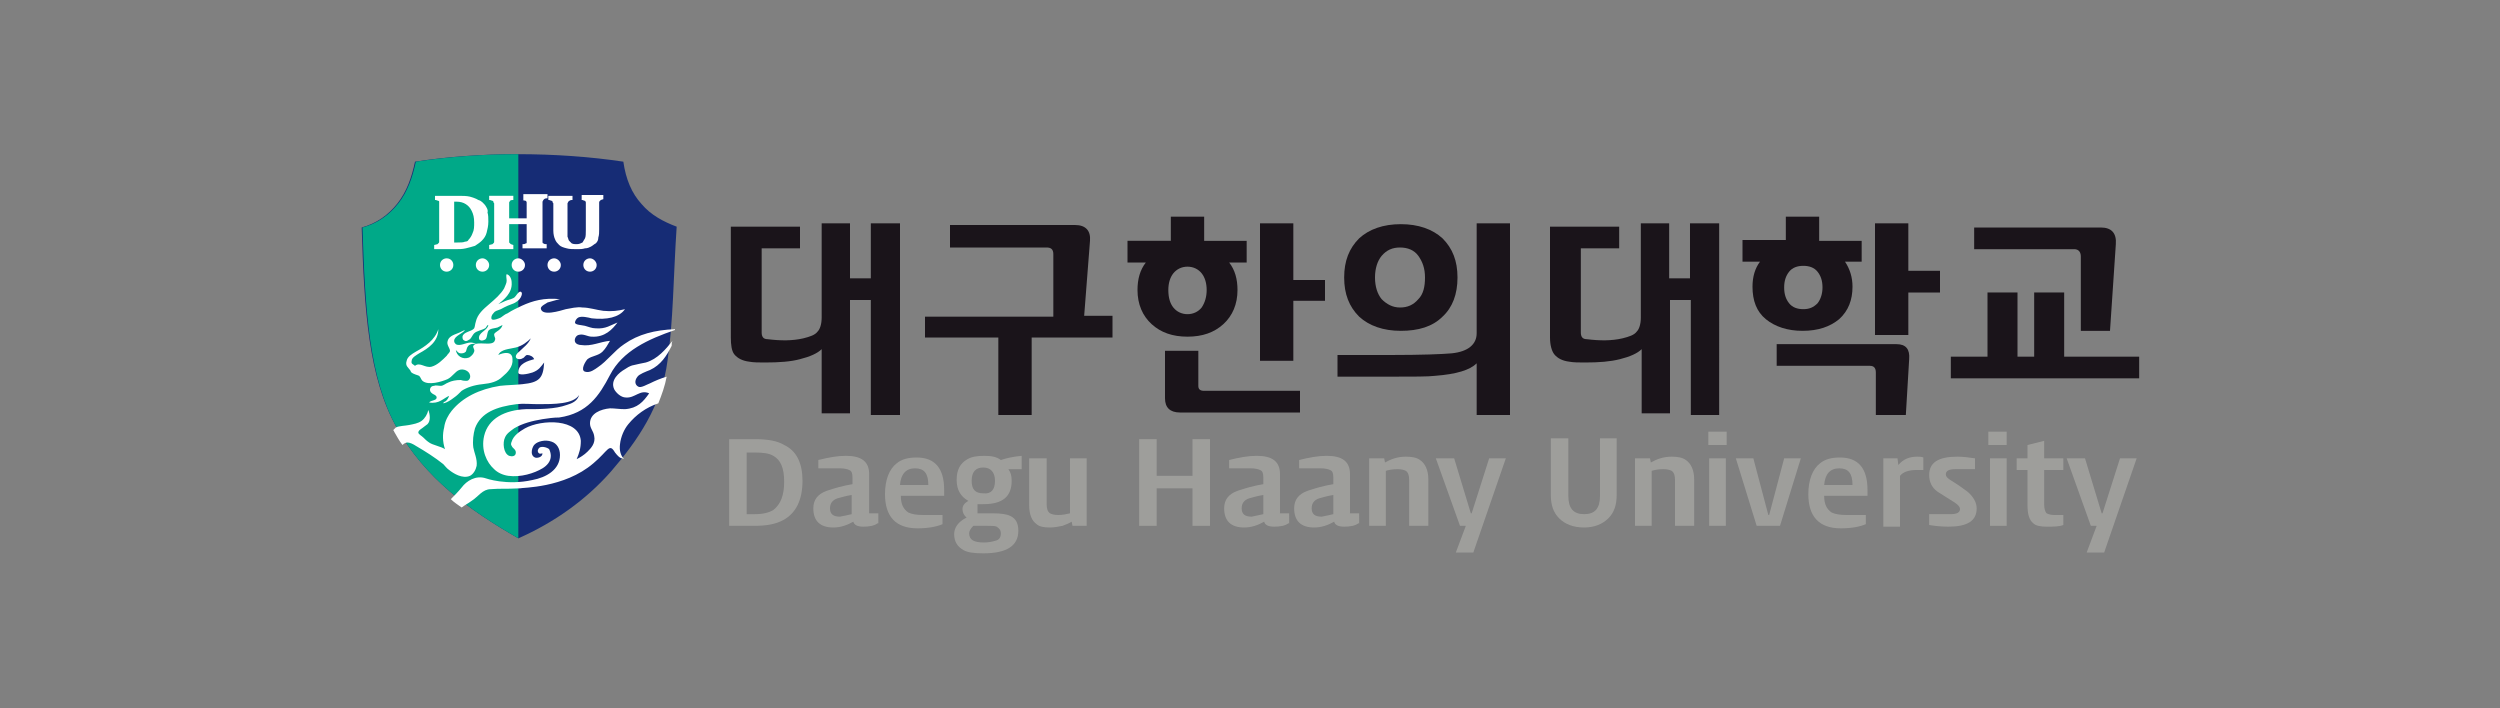 <?xml version="1.0" encoding="utf-8"?>
<!-- Generator: Adobe Illustrator 24.1.2, SVG Export Plug-In . SVG Version: 6.00 Build 0)  -->
<svg version="1.1" id="레이어_1" xmlns="http://www.w3.org/2000/svg" xmlns:xlink="http://www.w3.org/1999/xlink" x="0px"
	 y="0px" width="300px" height="85px" viewBox="0 0 300 85" style="enable-background:new 0 0 300 85;" xml:space="preserve">
<rect x="0" y="0" width="300" height="85" fill="#808080" stroke="none"/>
<style type="text/css">
	.st0{fill:#1A141A;}
	.st1{fill:#9E9E9B;}
	.st2{fill:#162C75;}
	.st3{fill:#00A988;}
	.st4{fill:#FFFFFF;}
</style>
<g>
	<g>
		<g>
			<path class="st0" d="M108,49.8h-3.5V36h-2.5v13.6h-3.4v-7.7c-0.5,0.5-1.4,0.9-2.6,1.2c-1.1,0.3-2.5,0.4-4.2,0.4
				c-0.7,0-1.4,0-1.9-0.1c-0.8-0.1-1.4-0.4-1.8-0.9c-0.3-0.4-0.4-1.1-0.4-2V27.2h8.3v2.6h-4.6v10.1c0,0.5,0.2,0.8,0.7,0.8
				c1.6,0.2,3,0.2,4.3-0.1c0.8-0.2,1.4-0.4,1.7-0.8c0.3-0.3,0.5-0.9,0.5-1.7V26.8h3.4v6.6h2.5v-6.6h3.5V49.8z"/>
			<path class="st0" d="M133.5,40.5h-9.7v9.3h-4v-9.3H111V38h15.4v-7.5c0-0.6-0.3-0.8-0.8-0.8H114V27H129c1.3,0,1.9,0.7,1.8,1.9
				l-0.7,9h3.4V40.5z"/>
			<path class="st0" d="M149.6,31.5h-2.1c0.7,0.9,1,2,1,3.3c0,1.7-0.6,3.1-1.7,4.1c-1.1,1-2.5,1.5-4.3,1.5c-1.8,0-3.2-0.5-4.3-1.5
				c-1.1-1-1.7-2.4-1.7-4.1c0-1.3,0.3-2.4,1-3.3h-2.2v-2.6h5.2V26h4v2.9h5.1V31.5z M155.9,49.5h-14.3c-1.2,0-1.8-0.6-1.8-1.7v-5.7h4
				v4.2c0,0.4,0.2,0.6,0.7,0.6h11.5V49.5z M144.8,34.8c0-0.8-0.2-1.5-0.6-2c-0.4-0.5-1-0.8-1.7-0.8c-0.7,0-1.3,0.3-1.7,0.8
				c-0.4,0.5-0.6,1.2-0.6,2c0,0.9,0.2,1.6,0.6,2.1c0.4,0.5,1,0.8,1.7,0.8c0.7,0,1.3-0.3,1.7-0.8C144.6,36.3,144.8,35.6,144.8,34.8z
				 M159,36.1h-3.8v7.2h-4V26.8h4v6.8h3.8V36.1z"/>
			<path class="st0" d="M181.2,49.8h-4v-6.2c-0.8,0.8-2.4,1.3-5,1.5c-0.8,0.1-2.6,0.1-5.3,0.1h-6.4v-2.6h6.4c3.7,0,6.2-0.1,7.3-0.2
				c2-0.2,3-1.1,3-2.4V26.8h4V49.8z M174.9,33.3c0,2-0.6,3.6-1.8,4.7c-1.2,1.2-2.9,1.7-5,1.7c-2.1,0-3.8-0.6-5-1.7
				c-1.2-1.2-1.8-2.7-1.8-4.7c0-2,0.6-3.5,1.8-4.7c1.2-1.1,2.9-1.7,5-1.7c2.1,0,3.8,0.6,5,1.7C174.3,29.8,174.9,31.3,174.9,33.3z
				 M171,33.3c0-1.1-0.3-1.9-0.8-2.6c-0.5-0.7-1.3-1-2.2-1c-0.9,0-1.6,0.3-2.2,1c-0.5,0.6-0.8,1.5-0.8,2.6c0,1.1,0.3,2,0.8,2.6
				c0.6,0.6,1.3,1,2.2,1c0.9,0,1.6-0.3,2.2-1C170.8,35.3,171,34.4,171,33.3z"/>
			<path class="st0" d="M206.4,49.8h-3.5V36h-2.5v13.6h-3.4v-7.7c-0.5,0.5-1.4,0.9-2.6,1.2c-1.2,0.3-2.5,0.4-4.2,0.4
				c-0.7,0-1.4,0-1.9-0.1c-0.8-0.1-1.4-0.4-1.8-0.9c-0.3-0.4-0.5-1.1-0.5-2V27.2h8.3v2.6h-4.6v10.1c0,0.5,0.2,0.8,0.7,0.8
				c1.6,0.2,3,0.2,4.3-0.1c0.8-0.2,1.4-0.4,1.7-0.8c0.3-0.3,0.5-0.9,0.5-1.7V26.8h3.4v6.6h2.5v-6.6h3.5V49.8z"/>
			<path class="st0" d="M223.4,31.4h-2c0.6,0.9,0.9,1.9,0.9,3c0,1.6-0.5,2.9-1.6,3.9c-1.1,0.9-2.5,1.4-4.4,1.4
				c-1.8,0-3.3-0.5-4.4-1.4c-1.1-0.9-1.6-2.2-1.6-3.9c0-1.2,0.3-2.2,0.9-3h-2.1v-2.6h5.2V26h4v2.9h5.1V31.4z M229.1,43.1l-0.4,6.7
				h-3.6v-5.1c0-0.5-0.2-0.8-0.7-0.8h-11.2v-2.6h14.4C228.7,41.3,229.2,41.9,229.1,43.1z M218.7,34.5c0-0.8-0.2-1.4-0.6-1.9
				c-0.4-0.5-1-0.7-1.7-0.7c-0.7,0-1.3,0.2-1.7,0.7c-0.4,0.5-0.6,1.1-0.6,1.9c0,0.8,0.2,1.4,0.6,1.9c0.4,0.5,1,0.7,1.7,0.7
				c0.7,0,1.2-0.2,1.7-0.7C218.5,35.9,218.7,35.2,218.7,34.5z M232.8,35.1H229v5.1h-4V26.8h4v5.7h3.8V35.1z"/>
			<path class="st0" d="M256.6,45.4h-22.5v-2.6h4.4v-7.7h3.6v7.7h2v-7.7h3.6v7.7h9V45.4z M253.9,29.3l-0.7,10.4h-3.5v-8.9
				c0-0.6-0.3-0.9-0.8-0.9h-12v-2.6h15.2C253.4,27.3,254,28,253.9,29.3z"/>
		</g>
		<g>
			<path class="st1" d="M96.3,57.7c0,2.3-0.8,3.9-2.3,4.7c-0.9,0.5-2,0.7-3.5,0.7h-3V52.7h3.1c1.5,0,2.7,0.2,3.5,0.7
				C95.6,54.1,96.3,55.6,96.3,57.7z M94.1,57.8c0-1.6-0.4-2.6-1.3-3.1c-0.5-0.3-1.2-0.4-2.3-0.4h-0.9v7.4h1c1,0,1.7-0.2,2.2-0.5
				C93.7,60.5,94.1,59.4,94.1,57.8z"/>
			<path class="st1" d="M105.3,62.8c-0.4,0.3-1,0.4-1.7,0.4c-0.7,0-1.1-0.2-1.2-0.6c-0.7,0.4-1.5,0.7-2.4,0.7
				c-1.6,0-2.4-0.8-2.4-2.3c0-1,0.5-1.7,1.6-2.1c0.9-0.3,1.9-0.6,3.1-0.8v-0.8c0-0.5-0.1-0.8-0.4-0.9c-0.2-0.1-0.6-0.2-1.1-0.2h-2.6
				v-1c1.2-0.3,2.3-0.5,3.3-0.5c1.9,0,2.8,0.7,2.8,2.2v4.7h1.1V62.8z M102.2,61.7v-2.3c-0.7,0.1-1.3,0.3-1.7,0.4
				c-0.6,0.2-0.9,0.6-0.9,1.2c0,0.7,0.4,1,1.2,1C101.3,61.9,101.8,61.8,102.2,61.7z"/>
			<path class="st1" d="M113.3,59.5h-5.2c0,1,0.3,1.6,0.9,2c0.4,0.2,1,0.3,1.8,0.3h2.3v1.1c-0.7,0.3-1.7,0.5-3,0.5
				c-2.6,0-3.9-1.4-3.9-4.1c0-1.7,0.5-3,1.4-3.7c0.6-0.5,1.4-0.7,2.4-0.7c2.2,0,3.3,1.3,3.3,3.9V59.5z M111.4,58.2
				c0-1.4-0.5-2-1.6-2c-1.1,0-1.7,0.7-1.8,2H111.4z"/>
			<path class="st1" d="M122.5,56.3H121c0.3,0.4,0.4,0.8,0.4,1.4c0,1.9-1.1,2.8-3.4,2.8h-0.7v1.1h1.9c0.9,0,1.6,0.1,2,0.3
				c0.7,0.3,1,0.9,1,1.8c0,1.8-1.4,2.7-4.2,2.7c-1.1,0-1.9-0.1-2.4-0.4c-0.7-0.4-1.1-1-1.1-1.9c0-0.8,0.5-1.5,1.5-2
				c-0.3-0.2-0.5-0.6-0.5-1c0-0.4,0.2-0.7,0.7-1c-0.9-0.5-1.4-1.3-1.4-2.5c0-1.2,0.4-2,1.3-2.5c0.5-0.3,1.2-0.4,2-0.4
				c0.8,0,1.5,0.1,2,0.5c0.6-0.2,1.4-0.4,2.5-0.5V56.3z M120.1,64c0-0.4-0.2-0.6-0.5-0.8c-0.2-0.1-0.6-0.1-1.1-0.1h-1.7
				c-0.3,0.3-0.5,0.6-0.5,0.9c0,0.8,0.6,1.1,1.8,1.1c0.5,0,1-0.1,1.3-0.2C119.9,64.8,120.1,64.5,120.1,64z M119.4,57.7
				c0-1-0.5-1.6-1.4-1.6c-0.9,0-1.4,0.5-1.4,1.6c0,1,0.4,1.5,1.4,1.5C118.9,59.3,119.4,58.8,119.4,57.7z"/>
			<path class="st1" d="M130.4,63.1h-1.7l-0.1-0.5c-0.3,0.2-0.6,0.3-1.1,0.5c-0.5,0.1-1,0.2-1.5,0.2c-0.7,0-1.3-0.1-1.6-0.4
				c-0.6-0.4-0.9-1.2-0.9-2.3V55h2.1v5.5c0,0.5,0.1,0.9,0.4,1.1c0.2,0.1,0.5,0.2,1,0.2c0.5,0,1-0.1,1.4-0.2V55h2V63.1z"/>
			<path class="st1" d="M145.2,63.1h-2.1v-4.5h-4.3v4.5h-2.1V52.7h2.1v4.4h4.3v-4.4h2.1V63.1z"/>
			<path class="st1" d="M154.6,62.8c-0.4,0.3-1,0.4-1.7,0.4c-0.7,0-1.1-0.2-1.2-0.6c-0.7,0.4-1.5,0.7-2.4,0.7
				c-1.6,0-2.4-0.8-2.4-2.3c0-1,0.5-1.7,1.6-2.1c0.9-0.3,1.9-0.6,3.1-0.8v-0.8c0-0.5-0.1-0.8-0.4-0.9c-0.2-0.1-0.6-0.2-1.1-0.2h-2.6
				v-1c1.2-0.3,2.3-0.5,3.3-0.5c1.9,0,2.8,0.7,2.8,2.2v4.7h1.1V62.8z M151.6,61.7v-2.3c-0.7,0.1-1.3,0.3-1.7,0.4
				c-0.6,0.2-0.9,0.6-0.9,1.2c0,0.7,0.4,1,1.2,1C150.7,61.9,151.1,61.8,151.6,61.7z"/>
			<path class="st1" d="M163,62.8c-0.4,0.3-1,0.4-1.7,0.4c-0.7,0-1.1-0.2-1.2-0.6c-0.7,0.4-1.5,0.7-2.4,0.7c-1.6,0-2.4-0.8-2.4-2.3
				c0-1,0.5-1.7,1.6-2.1c0.9-0.3,1.9-0.6,3.1-0.8v-0.8c0-0.5-0.1-0.8-0.4-0.9c-0.2-0.1-0.6-0.2-1.1-0.2h-2.6v-1
				c1.2-0.3,2.3-0.5,3.3-0.5c1.9,0,2.8,0.7,2.8,2.2v4.7h1.1V62.8z M160,61.7v-2.3c-0.7,0.1-1.3,0.3-1.7,0.4
				c-0.6,0.2-0.9,0.6-0.9,1.2c0,0.7,0.4,1,1.2,1C159.1,61.9,159.6,61.8,160,61.7z"/>
			<path class="st1" d="M171.2,63.1h-2.1v-5.5c0-0.5-0.1-0.9-0.4-1.1c-0.2-0.1-0.5-0.2-1-0.2c-0.6,0-1.1,0.1-1.4,0.2v6.6h-2V55h1.8
				l0.1,0.5c0.7-0.4,1.5-0.7,2.5-0.7c0.7,0,1.3,0.1,1.7,0.4c0.6,0.4,1,1.2,1,2.3V63.1z"/>
			<path class="st1" d="M180.7,55l-3.9,11.3h-2.1l1.2-3.2h-0.7l-2.9-8.1h2.2l2,6.6h0.1l2.1-6.6H180.7z"/>
			<path class="st1" d="M194,59.4c0,1.2-0.3,2.1-1,2.8c-0.7,0.7-1.7,1.1-2.9,1.1c-1.3,0-2.3-0.4-3-1.1c-0.7-0.7-1-1.6-1-2.8v-6.8
				h2.1v6.9c0,1.5,0.6,2.2,1.9,2.2c1.3,0,1.9-0.7,1.9-2.2v-6.9h2V59.4z"/>
			<path class="st1" d="M203.1,63.1H201v-5.5c0-0.5-0.1-0.9-0.4-1.1c-0.2-0.1-0.5-0.2-1-0.2c-0.6,0-1.1,0.1-1.4,0.2v6.6h-2V55h1.8
				l0.1,0.5c0.7-0.4,1.5-0.7,2.5-0.7c0.7,0,1.3,0.1,1.7,0.4c0.6,0.4,1,1.2,1,2.3V63.1z"/>
			<path class="st1" d="M207.2,53.4H205v-1.6h2.2V53.4z M207.1,63.1h-2V55h2V63.1z"/>
			<path class="st1" d="M216.1,55l-2.5,8.1h-2.8l-2.5-8.1h2.1l1.8,6.8h0.1l1.8-6.8H216.1z"/>
			<path class="st1" d="M224.1,59.5h-5.2c0,1,0.3,1.6,0.9,2c0.4,0.2,1,0.3,1.8,0.3h2.3v1.1c-0.7,0.3-1.7,0.5-3,0.5
				c-2.6,0-3.9-1.4-3.9-4.1c0-1.7,0.5-3,1.4-3.7c0.6-0.5,1.4-0.7,2.4-0.7c2.2,0,3.3,1.3,3.3,3.9V59.5z M222.3,58.2
				c0-1.4-0.5-2-1.6-2c-1.1,0-1.7,0.7-1.8,2H222.3z"/>
			<path class="st1" d="M230.7,56.4h-0.7c-0.9,0-1.6,0.2-2,0.7v6.1h-2V55h1.7l0.1,0.8c0.6-0.7,1.3-1,2.3-1c0.2,0,0.5,0,0.7,0.1V56.4
				z"/>
			<path class="st1" d="M237.2,61c0,1.5-1.1,2.2-3.4,2.2c-0.9,0-1.7-0.1-2.3-0.2v-1.3h2.6c0.7,0,1.1-0.2,1.1-0.6
				c0-0.3-0.3-0.6-0.8-0.9c-0.5-0.3-1.1-0.7-1.9-1.2c-0.7-0.5-1-1.2-1-2c0-1.5,1.1-2.2,3.4-2.2c0.7,0,1.4,0.1,2.1,0.2v1.3h-2.4
				c-0.7,0-1.1,0.2-1.1,0.6c0,0.3,0.2,0.5,0.7,0.8c0.5,0.3,1.1,0.7,1.9,1.3C236.8,59.6,237.2,60.3,237.2,61z"/>
			<path class="st1" d="M240.8,53.4h-2.2v-1.6h2.2V53.4z M240.8,63.1h-2V55h2V63.1z"/>
			<path class="st1" d="M247.6,56.4h-2.3v4.1c0,0.5,0.1,0.9,0.3,1.1c0.2,0.1,0.5,0.2,0.9,0.2h1.1V63c-0.5,0.2-1.2,0.2-2,0.2
				c-0.7,0-1.3-0.1-1.6-0.4c-0.5-0.4-0.7-1.1-0.7-2.2v-4.2H242V55h1.3v-1.6l2-0.5V55h2.3V56.4z"/>
			<path class="st1" d="M256.4,55l-3.9,11.3h-2.1l1.2-3.2h-0.7L248,55h2.2l2,6.6h0.1l2.1-6.6H256.4z"/>
		</g>
	</g>
	<g>
		<path class="st2" d="M47.6,51.3c3.4,6.1,8.7,9.9,14.6,13.3l0,0c4.3-1.9,8.1-4.6,11.1-8l0,0c3.2-3.7,6.1-7.9,6.8-13.3l0,0
			c0.7-4.7,0.7-10.1,1.1-16.1l0,0c-1.6-0.6-3.1-1.4-4.2-2.7l0,0c-1.2-1.3-1.9-3-2.2-5.1l0,0c-4-0.6-8.3-0.9-12.7-0.9l0,0
			c-4.2,0-8.4,0.3-12.3,0.9l0,0c-0.4,1.9-1,3.6-2.1,5l0,0c-1.1,1.4-2.5,2.4-4.3,2.9l0,0C43.7,37.1,44.2,45.3,47.6,51.3L47.6,51.3z"
			/>
		<path class="st3" d="M62.2,18.5c-4.2,0-8.4,0.3-12.3,0.9c-0.4,1.9-1,3.6-2.1,5c-1.1,1.4-2.5,2.4-4.3,2.9c0.3,9.9,0.8,18.1,4.1,24
			c3.4,6.1,8.7,9.9,14.6,13.3v0V18.5z"/>
		<g>
			<path class="st4" d="M54.4,31.8c0,0.5-0.4,0.8-0.8,0.8c-0.5,0-0.8-0.4-0.8-0.8c0-0.5,0.4-0.8,0.8-0.8
				C54.1,31,54.4,31.4,54.4,31.8z"/>
			<path class="st4" d="M58.7,31.8c0,0.5-0.4,0.8-0.8,0.8c-0.5,0-0.8-0.4-0.8-0.8c0-0.5,0.4-0.8,0.8-0.8
				C58.3,31,58.7,31.4,58.7,31.8z"/>
			<path class="st4" d="M63,31.8c0,0.5-0.4,0.8-0.8,0.8c-0.5,0-0.8-0.4-0.8-0.8c0-0.5,0.4-0.8,0.8-0.8C62.6,31,63,31.4,63,31.8z"/>
			<path class="st4" d="M67.3,31.8c0,0.5-0.4,0.8-0.8,0.8c-0.5,0-0.8-0.4-0.8-0.8c0-0.5,0.4-0.8,0.8-0.8
				C66.9,31,67.3,31.4,67.3,31.8z"/>
			<path class="st4" d="M71.6,31.8c0,0.5-0.4,0.8-0.8,0.8c-0.5,0-0.8-0.4-0.8-0.8c0-0.5,0.4-0.8,0.8-0.8
				C71.2,31,71.6,31.4,71.6,31.8z"/>
		</g>
		<path class="st4" d="M58.2,24.6c-0.2-0.2-0.4-0.5-0.8-0.6c-0.3-0.2-0.7-0.3-1-0.4c-0.4-0.1-0.9-0.1-1.4-0.1h-2.8V24l0.1,0l0.3,0.1
			c0.1,0,0.1,0.1,0.1,0.1c0,0,0,0.1,0,0.2l0,0.4v3.9l0,0.3c0,0.1,0,0.1-0.1,0.2c0,0-0.1,0.1-0.1,0.1l-0.4,0.1l0,0.1v0.4h2.4
			c0.6,0,1,0,1.4-0.1c0.4-0.1,0.8-0.2,1.1-0.3c0.3-0.2,0.6-0.4,0.8-0.6c0.3-0.3,0.5-0.6,0.6-1c0.1-0.4,0.2-0.8,0.2-1.3
			c0-0.4,0-0.8-0.1-1.1C58.6,25.2,58.4,24.9,58.2,24.6z M56.7,28c-0.1,0.3-0.3,0.6-0.5,0.8C56.2,28.9,56,29,55.8,29
			c-0.2,0.1-0.5,0.1-0.9,0.1c0,0-0.2,0-0.4,0v-4.9c0.1,0,0.3,0,0.3,0c0.4,0,0.8,0.1,1.1,0.3c0.3,0.2,0.5,0.4,0.7,0.8
			c0.2,0.4,0.3,0.8,0.3,1.4C56.9,27.2,56.9,27.6,56.7,28z M69.8,23.5V24l0.1,0c0.2,0.1,0.3,0.1,0.3,0.1c0,0,0.1,0.1,0.1,0.2
			c0,0.1,0,0.2,0,0.4v2.9c0,0.4,0,0.8-0.1,1c-0.1,0.2-0.2,0.3-0.3,0.5c-0.2,0.1-0.4,0.2-0.7,0.2c-0.2,0-0.4,0-0.6-0.1
			c-0.1-0.1-0.2-0.2-0.3-0.3c-0.1-0.1-0.1-0.3-0.2-0.5c0-0.2,0-0.4,0-0.6v-3l0-0.4l0.1-0.2c0,0,0.1-0.1,0.1-0.1
			c0.1,0,0.1-0.1,0.3-0.1l0.1,0v-0.5h-2.9V24l0.1,0l0.3,0.1c0.1,0,0.1,0.1,0.1,0.1c0,0,0,0.1,0.1,0.2l0,0.4v2.9c0,0.4,0.1,0.8,0.2,1
			c0.1,0.3,0.3,0.5,0.5,0.7c0.2,0.2,0.5,0.3,0.9,0.4c0.3,0.1,0.8,0.1,1.3,0.1c0.3,0,0.6,0,0.9-0.1c0.3,0,0.5-0.1,0.7-0.2
			c0.2-0.1,0.4-0.3,0.6-0.4c0.2-0.2,0.3-0.4,0.3-0.7c0.1-0.3,0.1-0.6,0.1-1v-2.8l0-0.4c0-0.1,0-0.1,0.1-0.2c0,0,0.1-0.1,0.1-0.1
			l0.3-0.1l0-0.1v-0.4H69.8z M62.7,24L62.7,24c0.3,0.1,0.4,0.1,0.4,0.1c0,0,0.1,0.1,0.1,0.2c0,0,0,0.2,0,0.5c0,0,0,1.2,0,1.4h-2.1
			c0-0.2,0-1.4,0-1.4c0-0.3,0-0.4,0-0.5c0-0.1,0.1-0.1,0.1-0.2c0,0,0.1-0.1,0.3-0.1l0.1,0v-0.5h-2.9V24l0.1,0l0.3,0.1
			c0.1,0,0.1,0.1,0.1,0.1c0,0,0,0.1,0.1,0.2l0,0.4v3.9l0,0.3c0,0.1,0,0.1-0.1,0.2c0,0-0.1,0.1-0.1,0.1l-0.4,0.1l0,0.1v0.4h2.9v-0.5
			l-0.3-0.1l-0.1-0.1c0,0-0.1-0.1-0.1-0.1l0-0.2l0-0.3c0,0,0-1.5,0-1.7h2.1c0,0.2,0,1.7,0,1.7c0,0.3,0,0.4,0,0.5
			c0,0.1,0,0.1-0.1,0.1c0,0-0.1,0.1-0.3,0.1l-0.1,0v0.5h2.9v-0.5l-0.1,0c-0.2,0-0.3-0.1-0.3-0.1c-0.1,0-0.1-0.1-0.1-0.2
			c0-0.1,0-0.2,0-0.5v-3.9l0-0.4l0.1-0.2c0,0,0.1-0.1,0.1-0.1c0,0,0.1-0.1,0.3-0.1l0.1,0v-0.5h-2.9V24z"/>
		<path class="st4" d="M71.2,55.6c1.8-1.5,1.9-2.5,2.6-1.3c0.7,0.9,0.8,0.6,1.1,0.8c0,0,0,0,0,0c-0.4-0.4-0.6-1-0.5-1.8
			c0.1-0.9,0.5-1.8,1-2.4c0.9-1.1,2.1-2,3.6-2.5c0.4-1,0.8-2.1,1-3.2c-0.7,0.2-1.4,0.5-2,0.8c-0.3,0.1-1.1,0.6-1.4,0.4
			c-0.4-0.2-0.5-0.7-0.1-1.2c0.2-0.3,1-0.6,1.5-0.8c1.3-0.6,2-1.7,2.6-2.9c0-0.2,0-0.4,0.1-0.6c-0.8,1-1.8,2.2-3.2,2.6
			c-0.5,0.1-1,0.2-1.4,0.3c-0.6,0.1-0.9,0.4-1.1,0.5c-0.7,0.4-1.8,1.3-1.3,2.4c0.2,0.4,0.8,1,1.4,1c1.1,0.1,1.7-1,2.8-0.5
			c-0.7,1-1.4,1.8-2.9,1.9c-0.7,0-1.2-0.1-1.8-0.1c-1.1,0.1-2.4,0.6-2.4,1.8c0,0.6,0.4,0.9,0.5,1.5c0.2,0.9-0.4,1.5-0.8,1.9
			c-0.4,0.4-0.9,0.7-1.3,0.9c0.3-0.7,0.5-1.3,0.5-2.2c-0.2-2.7-4.7-2.6-6.7-1.5c-0.7,0.4-1.4,0.9-1.6,1.6c-0.1,0.2-0.1,0.4,0,0.5
			c0.1,0.3,0.5,0.4,0.5,0.8c0,0.5-0.5,0.5-0.8,0.4c-0.7-0.3-0.8-1.6-0.5-2.2c0.2-0.5,0.7-0.8,1.1-1.1c1-0.6,2.2-0.9,3.4-1.1
			c0.7-0.1,1.3-0.2,2-0.2c3.4-0.5,4.8-2.6,6.1-5.1c1.5-2.9,4.6-4.3,7.8-5.4c0,0,0,0,0-0.1c-2.4,0.1-4.4,0.6-6.1,1.8
			c-1.2,0.8-2,2-3.2,2.8c-0.3,0.2-0.9,0.7-1.5,0.5c-0.6-0.2,0.1-1.3,0.3-1.5c0.5-0.4,1.3-0.4,1.8-0.9c0.4-0.4,0.6-0.8,0.9-1.3
			C72,41,71,41.6,69.7,41.4c-0.2,0-0.6-0.1-0.7-0.4c-0.1-0.3,0.1-0.7,0.4-0.8c0.6-0.2,1.1,0.2,1.6,0.2c1.6,0.1,2.5-0.9,3.1-1.7
			c-0.8,0.3-1.4,0.8-2.6,0.7c-0.5,0-0.9-0.2-1.3-0.3c-0.4-0.1-1.2-0.1-1.2-0.4c0-0.2,0.2-0.5,0.4-0.6c0.4-0.2,1.2,0,1.6,0.1
			c1.8,0.2,3.3-0.1,4-1.1c-0.8,0.2-1.6,0.3-2.6,0.2c-0.8-0.1-1.7-0.4-2.5-0.4c-0.7-0.1-1.4,0.1-2,0.2c-0.7,0.2-2.9,0.9-3-0.1
			c0-0.3,0.7-0.6,0.8-0.7c0.4-0.1,1-0.3,1.5-0.4c-1.9-0.2-3.3,0.2-4.6,0.8c-0.6,0.3-1.1,0.5-1.7,0.9c-0.3,0.1-0.5,0.3-0.8,0.5
			c-0.2,0.1-0.9,0.4-1.1,0.2c-0.1-0.2,0-0.5,0.2-0.7c0.2-0.3,0.4-0.3,0.9-0.5c0,0,0.7-0.4,1.3-0.6c1.2-0.4,1.3-1.3,1.2-1.4
			c-0.1-0.1-0.2-0.3-0.7,0.4c-0.2,0.3-0.4,0.3-0.6,0.4c-0.7,0.2-0.6,0.2-1.5,0.6c0.6-0.5,1.7-1.3,1.6-2.6c0-0.4-0.2-0.9-0.6-1
			c-0.1,0.2,0,0.5,0,0.8c0,0.3-0.2,0.6-0.3,0.9c-0.4,0.7-1.1,1.3-1.8,1.9c-0.7,0.6-1.4,1.2-1.6,2.1c-0.1,0.3-0.1,0.6-0.2,0.8
			c-0.3,0.4-1.3,0.4-1.4,1c0,0.2,0,0.4,0.3,0.5c0.2,0.1,0.4-0.1,0.6-0.2c0.2-0.2,0.3-0.5,0.5-0.7c0.3-0.3,1-0.4,1.3-0.6
			c0.2-0.1,0.2-0.4,0.4-0.4c-0.1,0.7-1.3,0.9-1.1,1.7c0.1,0.2,0.4,0.2,0.6,0.1c0.4-0.1,0.3-0.7,0.5-1.1c0.2-0.3,0.8-0.3,1.1-0.4
			c0.2-0.1,0.4-0.2,0.6-0.3c-0.1,0.4-0.4,0.6-0.7,0.8c-0.3,0.2-0.3,0.3-0.3,0.3c0,0.4,0.2,0.4,0.1,0.7c-0.2,0.9-2.2,0-2.6,0.7
			c-0.1,0.2,0.2,0.4,0.1,0.7c-0.1,0.3-0.3,0.5-0.6,0.7c-0.8,0.3-1.5-0.2-1.6-0.9c0.2,0.2,0.3,0.4,0.6,0.4c0.2,0,0.4,0,0.6-0.2
			c0.1-0.2,0.1-0.5,0.3-0.7c0.3-0.3,0.6-0.2,1-0.3c-0.3,0-0.5-0.1-0.7-0.1c-0.6,0-1.3,0.5-1.8,0.2c-0.1-0.1-0.2-0.2-0.2-0.4
			c0-0.6,1.1-0.9,1.3-1.3c-0.3,0.1-0.6,0.3-0.9,0.4c-0.5,0.2-1.1,0.4-1.2,1c-0.1,0.4,0.3,0.8,0.3,1.1c0,0.2-0.3,0.4-0.4,0.6
			c-0.5,0.5-1.1,1.1-1.8,1.3c-0.8,0.2-1.4-0.6-2-0.1c-0.2-0.2-0.5-0.2-0.4-0.6c0-0.4,0.6-0.7,0.9-0.9c1.1-0.6,2.3-1.4,2.3-2.9
			c-0.4,1.3-1.6,2.1-2.7,2.7c-0.5,0.3-1,0.6-1.1,1.1c-0.2,0.6,0.2,0.8,0.4,1.1c0.1,0.1,0.1,0.3,0.2,0.3c0.2,0.2,0.7,0.3,0.9,0.4
			c0.2,0.2,0.2,0.4,0.4,0.6c0.7,0.6,2.3,0.1,3-0.2c0.6-0.3,0.9-0.9,1.4-1.1c0.5-0.2,1.2,0.1,1.3,0.6c0.1,0.3-0.1,0.7-0.4,0.7
			c-0.2,0-0.4,0-0.7-0.1c-0.6,0-1.1,0.1-1.5,0.3c-0.3,0.1-0.6,0.4-0.9,0.4c-0.3,0-0.6-0.1-0.8,0c-0.3,0-0.5,0.2-0.5,0.5
			c0,0.2,0.2,0.4,0.4,0.5c0.2,0.1,0.4,0.2,0.4,0.4c0,0.4-0.7,0.3-0.9,0.6c1.2,0.2,1.7-0.5,2.4-0.8c-0.1,0.3-0.3,0.6-0.5,0.7
			c-0.1,0-0.2,0.1-0.2,0.2c0.5-0.1,0.9-0.4,1.3-0.7c0.3-0.2,0.6-0.5,0.9-0.8c0.6-0.4,1.5-0.7,2.5-0.8c1-0.1,1.8-0.3,2.4-0.9
			c0.6-0.5,1.3-1.2,1.2-2.1c0-1-1.1-0.8-1.7-0.5c0.3-0.7,1.3-0.7,2.1-0.9c0.8-0.2,1.4-0.7,1.8-1.1c-0.3,0.7-0.9,1.1-1.4,1.6
			c-0.1,0.1-0.4,0.3-0.4,0.6c0,0.3,0.5,0.4,0.8,0.2c0.3-0.1,0.3-0.4,0.6-0.4c0.3,0,0.7,0.2,0.8,0.5c-0.7,0.2-1.9,0.5-1.9,1.6
			c0,0.4,1.1,0.2,1.7,0c0.8-0.3,1-0.7,1.4-1.2c-0.1,1.9-0.6,2.4-2.6,2.6c-0.9,0.1-1.8,0.1-2.7,0.2c-2.5,0.4-4.5,1.4-5.8,3
			c-0.4,0.5-0.8,1.2-0.9,2c-0.2,0.8-0.2,1.7,0.1,2.6c-0.4-0.3-1.5-0.5-1.9-0.8c-0.3-0.2-0.5-0.4-0.7-0.6c-0.2-0.2-0.6-0.4-0.6-0.6
			c0-0.3,0.5-0.5,0.7-0.7c0.1-0.1,0.3-0.2,0.4-0.3c0.4-0.4,0.3-1.2,0.1-1.7c-0.1,0.5-0.4,1-0.8,1.3c-0.4,0.3-1,0.4-1.5,0.5
			c-0.5,0.1-1.2,0.1-1.6,0.3c-0.1,0.1-0.2,0.2-0.3,0.3c0,0.1,0.1,0.1,0.1,0.2c0.3,0.5,0.6,1.1,1,1.6c0.2-0.2,0.4-0.3,0.6-0.3
			c0.3,0,0.7,0.2,1,0.4c1.2,0.7,2.3,1.4,3.3,2.2c0.2,0.2,0.4,0.5,0.7,0.7c0.5,0.4,1.6,1.1,2.5,0.7c0.4-0.2,0.7-0.7,0.8-1.2
			c0.1-0.8-0.3-1.6-0.4-2.2c-0.1-0.8,0-1.6,0.2-2.3c0.7-1.9,2.6-2.6,5-2.9c0.8-0.1,1.7,0,2.6,0c1.9,0,4.2,0,4.9-1.1
			c-0.2,0.7-0.8,1-1.5,1.2c-1.4,0.5-3.2,0.5-4.9,0.5c-2.5,0.1-4.5,1.1-5,3.2c-0.4,1.7,0.3,3.2,1.2,4c0.4,0.4,1,0.7,1.7,0.8
			c1.5,0.2,3.1-0.3,4.1-0.9c0.5-0.3,1-0.8,1-1.5c0-0.3-0.1-0.6-0.2-0.8c-0.2-0.2-1.1-0.5-1.3,0c-0.1,0.1-0.1,0.4,0.1,0.5
			c0.1,0.1,0.3,0,0.4,0c0,0.5-0.7,0.6-0.9,0.5c-0.7-0.3-0.3-1.4,0-1.6c0.3-0.3,1.2-0.6,2-0.3c0.6,0.2,1,0.8,1,1.6
			c0,1.8-1.7,2.7-3.3,3c-3.1,0.7-5.6-0.2-5.6-0.2c-1.2-0.4-2.3,0.3-2.9,1.1c-0.4,0.5-0.9,1-1.3,1.4c0.4,0.4,0.9,0.7,1.3,1
			c0.4-0.3,0.8-0.5,1.2-0.8c0.8-0.5,1.3-1.4,2.3-1.4c1.3-0.1,1.5,0,3.5-0.1C62.6,58.5,67.7,58.6,71.2,55.6z"/>
	</g>
</g>
</svg>
